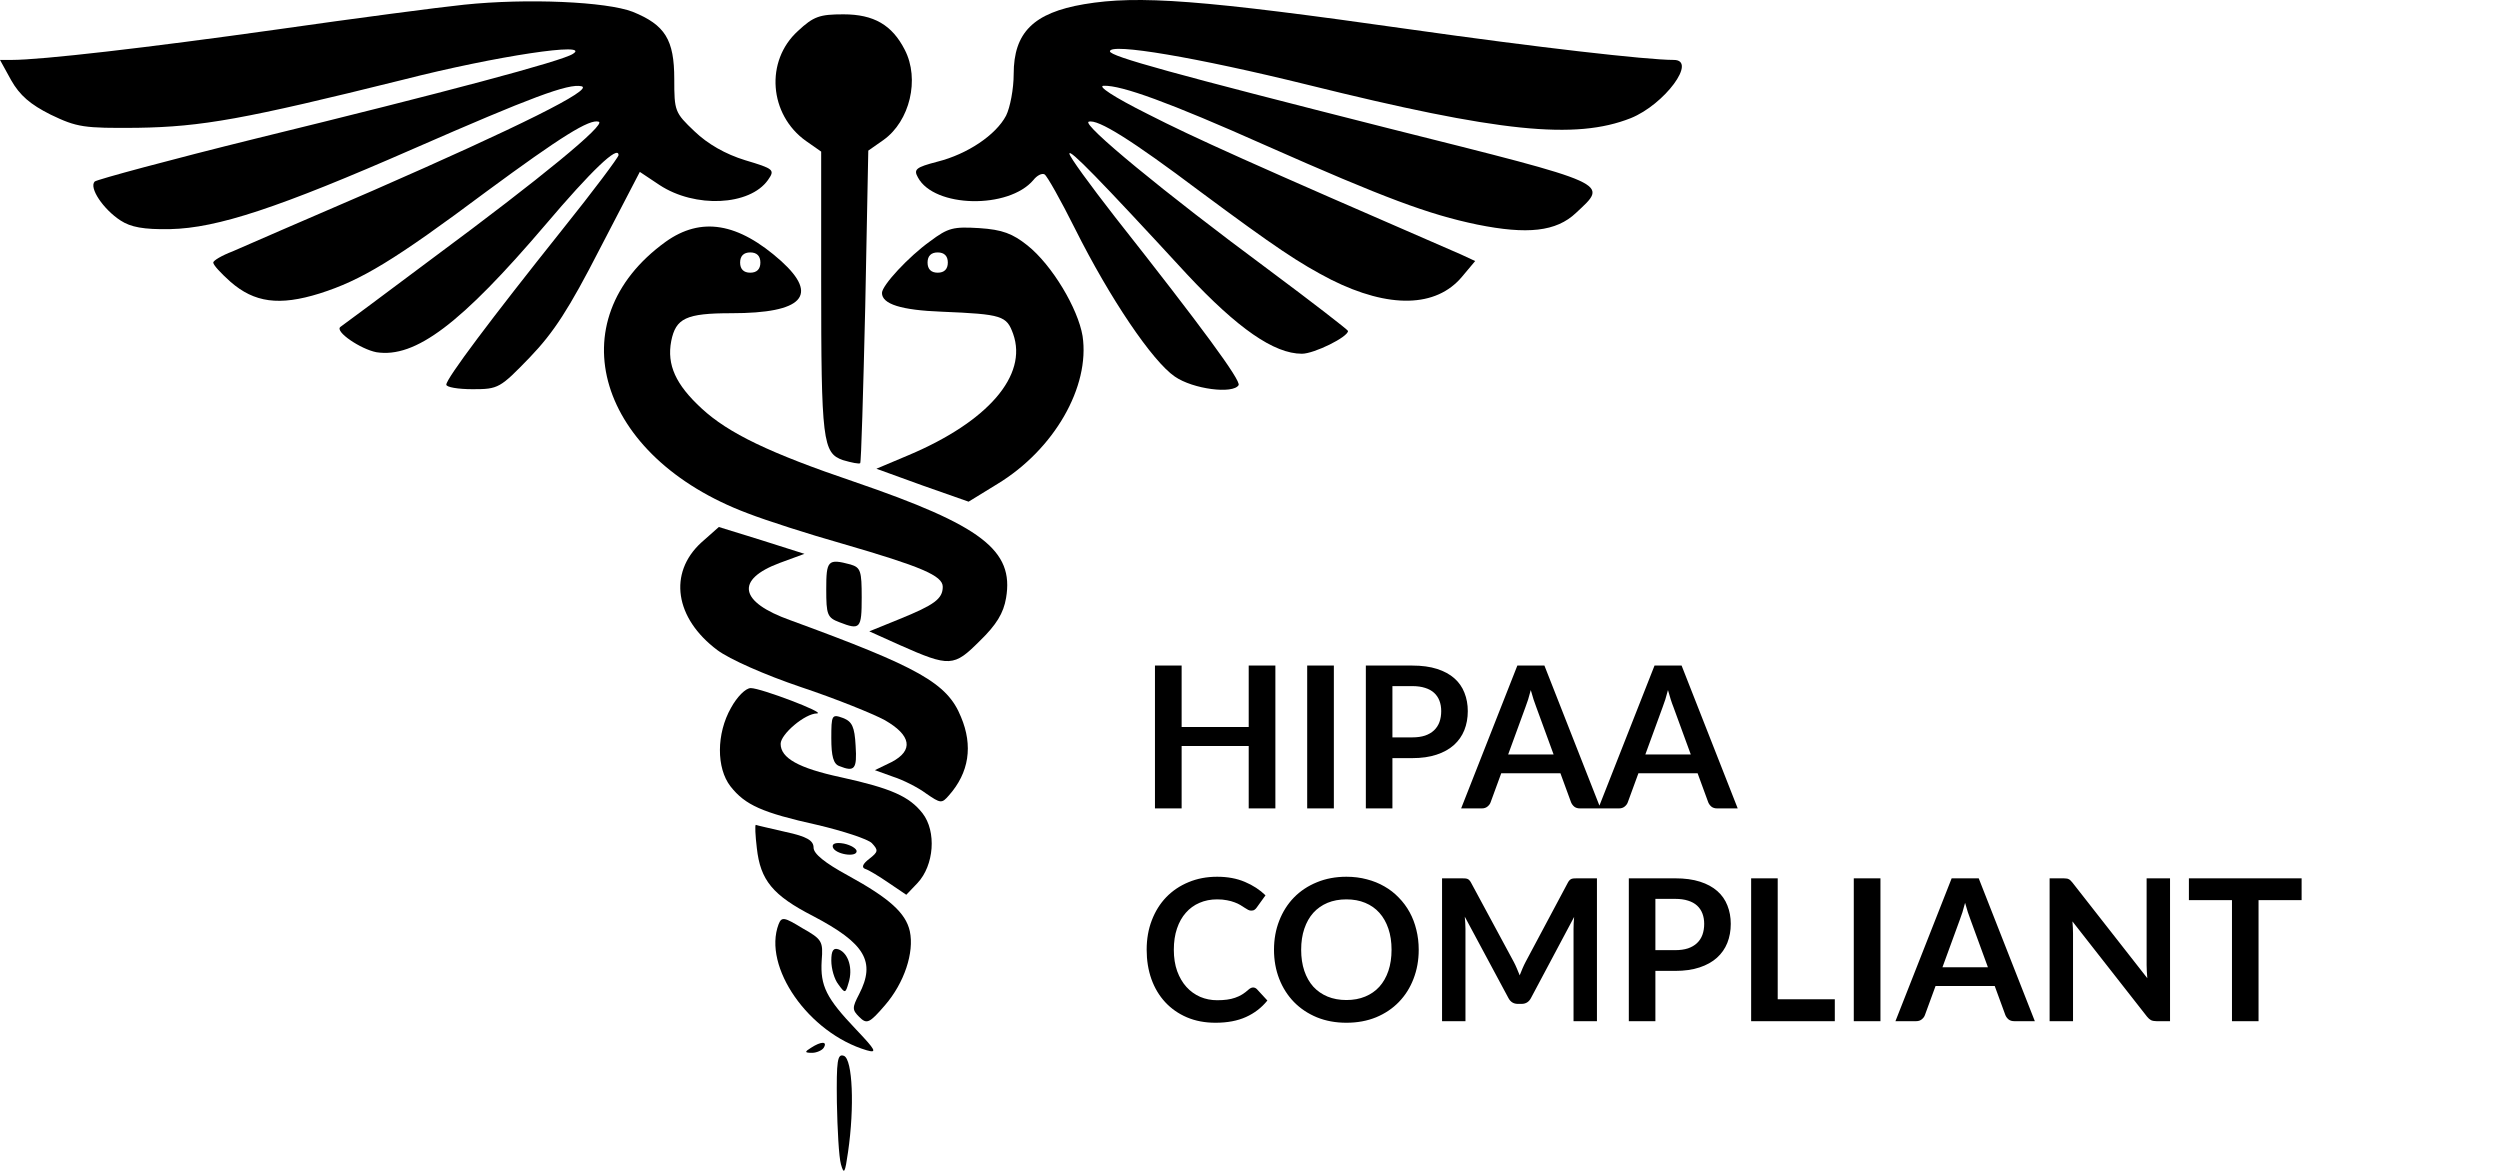 <svg width="658" height="309" viewBox="0 0 658 309" fill="none" xmlns="http://www.w3.org/2000/svg">
<g clip-path="url(#clip0_51_266)">
<path d="M122.133 1.238C115.6 1.905 93.333 4.838 72.8 7.772C38.667 12.572 10.933 15.772 3.067 15.772H0L2.933 21.105C5.2 25.105 8 27.505 13.333 30.172C20.267 33.505 22 33.772 36.133 33.639C53.2 33.372 64.267 31.372 106.133 20.972C130.667 14.705 155.867 10.972 150.8 14.172C148.133 16.038 117.067 24.305 67.467 36.438C44.8 42.038 25.6 47.239 24.933 47.772C23.333 49.372 27.2 55.105 31.733 58.038C34.4 59.772 37.733 60.438 44.8 60.305C57.2 60.038 73.333 54.705 108.933 39.105C139.733 25.639 149.6 21.905 153.067 22.705C156.4 23.505 136.533 33.372 98.133 50.172C80.533 57.772 63.867 64.972 61.2 66.172C58.4 67.239 56.133 68.572 56.133 69.105C56.133 69.772 58.133 71.905 60.667 74.172C66.933 79.638 73.467 80.572 84.133 77.239C95.067 73.772 103.733 68.572 128 50.438C147.733 35.905 155.2 31.238 157.6 32.038C159.6 32.705 142.4 46.839 114.133 67.772C100.933 77.638 89.867 85.905 89.6 86.038C88 87.239 94.933 91.905 99.067 92.705C109.333 94.305 121.333 85.239 143.6 59.105C155.6 44.972 162.8 38.038 162.8 40.839C162.8 41.372 156.133 50.305 148 60.438C129.067 84.172 117.467 99.638 117.467 101.238C117.467 101.905 120.533 102.438 124.4 102.438C131.2 102.438 131.6 102.172 139.467 94.038C145.733 87.505 149.733 81.372 157.867 65.505L168.4 45.239L173.6 48.705C182.933 54.839 197.333 54.172 202.133 47.372C204 44.705 203.733 44.438 196.133 42.172C190.933 40.572 186.267 37.905 182.8 34.572C177.6 29.639 177.467 29.238 177.467 20.838C177.467 10.438 175.067 6.572 166.533 3.105C159.6 0.438 138.8 -0.495 122.133 1.238Z" fill="#0090E0" style="fill:#0090E0;fill:color(display-p3 0 0.565 0.878);fill-opacity:1;"/>
<path d="M285.333 1.105C272 3.372 266.8 8.572 266.8 19.505C266.8 23.372 265.867 28.305 264.8 30.439C262.133 35.505 254.667 40.572 246.667 42.572C241.067 44.039 240.4 44.572 241.6 46.705C245.867 54.705 265.467 55.105 272 47.372C272.933 46.172 274.267 45.505 274.933 45.905C275.6 46.305 279.2 52.705 282.933 60.172C292.133 78.572 303.333 95.105 309.2 99.105C314 102.439 324.533 103.772 326 101.372C326.667 100.172 316.4 86.172 293.467 57.105C286.933 48.705 281.467 41.239 281.467 40.439C281.467 39.105 289.067 46.839 312.4 72.172C325.733 86.439 335.333 93.105 342.667 93.105C345.867 93.105 354.8 88.705 354.8 87.105C354.8 86.839 345.333 79.505 333.867 70.972C306.133 50.439 284.667 32.705 286.533 32.039C288.933 31.239 298 36.972 315.733 50.305C335.867 65.239 341.867 69.239 350.4 73.639C365.6 81.239 378 80.972 384.8 72.839L388.267 68.705L384.533 66.972C328.933 42.839 314.4 36.305 302.133 30.039C293.067 25.505 288.667 22.572 290.533 22.572C295.2 22.439 307.467 26.839 333.2 38.305C364.533 52.172 376 56.439 388.8 59.105C402 61.772 409.6 60.972 414.8 56.039C423.333 48.039 424.933 48.705 365.467 33.772C308.667 19.372 292.133 14.839 292.133 13.505C292.133 11.239 314.933 15.105 344.133 22.305C394.667 34.839 414.667 36.839 429.2 31.105C438.133 27.505 446.8 15.772 440.533 15.772C433.467 15.772 404.4 12.439 371.467 7.772C316.133 -0.095 299.6 -1.295 285.333 1.105Z" fill="#0090E0" style="fill:#0090E0;fill:color(display-p3 0 0.565 0.878);fill-opacity:1;"/>
<path d="M210 8.172C201.333 16.039 202.4 30.172 212.133 37.105L216.133 39.905V73.639C216.133 116.172 216.534 119.239 221.867 121.105C224.134 121.772 226.134 122.172 226.4 121.905C226.667 121.772 227.2 103.105 227.734 80.572L228.534 39.639L232.534 36.839C239.467 31.905 242.134 20.839 238.134 13.105C234.8 6.572 230 3.772 222 3.772C215.734 3.772 214.133 4.305 210 8.172Z" fill="#0090E0" style="fill:#0090E0;fill:color(display-p3 0 0.565 0.878);fill-opacity:1;"/>
<path d="M175.2 63.638C146.4 84.438 157.333 120.305 196.8 135.105C201.6 136.972 212.8 140.572 221.733 143.105C242.4 149.105 248.133 151.505 248.133 154.438C248.133 157.638 245.867 159.238 236.667 162.972L228.8 166.172L236.8 169.772C250 175.638 251.067 175.505 257.867 168.705C262.267 164.438 264.133 161.372 264.8 157.372C266.933 144.838 258.4 138.305 224.933 126.838C202.533 119.238 191.733 114.038 184.667 107.505C177.867 101.238 175.467 96.038 176.667 89.772C177.867 83.772 180.533 82.438 192.533 82.438C211.333 82.438 215.6 77.772 205.6 68.705C194.267 58.572 184.533 56.972 175.2 63.638ZM200.133 69.105C200.133 70.838 199.2 71.772 197.467 71.772C195.733 71.772 194.8 70.838 194.8 69.105C194.8 67.372 195.733 66.438 197.467 66.438C199.2 66.438 200.133 67.372 200.133 69.105Z" fill="#0090E0" style="fill:#0090E0;fill:color(display-p3 0 0.565 0.878);fill-opacity:1;"/>
<path d="M244.8 63.505C239.2 67.505 232.133 75.105 232.133 77.105C232.133 80.039 237.2 81.639 247.867 82.039C263.867 82.705 264.933 83.105 266.667 87.905C270.533 98.839 260 110.972 239.2 119.772L230.667 123.372L242.8 127.772L254.933 132.039L262.533 127.372C277.467 118.305 286.933 101.772 284.933 88.439C283.733 81.239 276.933 69.772 270.4 64.572C266.533 61.505 263.867 60.439 257.733 60.039C250.933 59.639 249.6 59.905 244.8 63.505ZM249.467 69.105C249.467 70.839 248.533 71.772 246.8 71.772C245.067 71.772 244.133 70.839 244.133 69.105C244.133 67.372 245.067 66.439 246.8 66.439C248.533 66.439 249.467 67.372 249.467 69.105Z" fill="#0090E0" style="fill:#0090E0;fill:color(display-p3 0 0.565 0.878);fill-opacity:1;"/>
<path d="M184.534 142.838C175.867 150.838 177.6 162.705 188.8 171.105C192 173.505 201.334 177.638 210.8 180.838C220 183.905 229.867 187.905 232.8 189.505C239.867 193.505 240.534 197.505 234.667 200.572L230.267 202.705L235.067 204.438C237.6 205.238 241.6 207.238 243.734 208.838C247.6 211.505 247.867 211.505 249.734 209.372C255.067 203.372 256.134 196.305 252.934 188.705C249.334 179.772 241.867 175.638 208 163.238C194.534 158.438 193.467 152.572 205.2 148.172L211.734 145.772L200.4 142.172L189.2 138.705L184.534 142.838Z" fill="#0090E0" style="fill:#0090E0;fill:color(display-p3 0 0.565 0.878);fill-opacity:1;"/>
<path d="M217.467 155.105C217.467 161.772 217.733 162.572 220.933 163.772C226.4 165.905 226.8 165.505 226.8 157.239C226.8 150.305 226.533 149.372 223.867 148.572C217.867 146.972 217.467 147.505 217.467 155.105Z" fill="#0090E0" style="fill:#0090E0;fill:color(display-p3 0 0.565 0.878);fill-opacity:1;"/>
<path d="M192.4 186.305C188.533 193.105 188.533 202.172 192.266 206.972C196.133 211.905 200.666 213.905 215.066 217.105C221.866 218.705 228.4 220.839 229.466 221.905C231.2 223.772 231.2 224.172 228.8 226.039C227.066 227.372 226.666 228.305 227.733 228.705C228.666 228.972 231.466 230.705 234 232.439L238.533 235.505L241.466 232.439C245.866 227.772 246.533 218.839 242.8 214.039C239.333 209.639 234.666 207.505 221.333 204.572C210.133 202.172 205.466 199.505 205.466 195.772C205.466 193.239 211.866 187.772 215.066 187.772C217.466 187.639 200.266 181.105 197.6 181.105C196.266 181.105 194 183.372 192.4 186.305Z" fill="#0090E0" style="fill:#0090E0;fill:color(display-p3 0 0.565 0.878);fill-opacity:1;"/>
<path d="M218.8 194.305C218.8 198.972 219.333 201.105 220.933 201.639C224.933 203.239 225.6 202.439 225.2 196.305C224.933 191.239 224.266 189.905 221.866 188.972C218.933 187.905 218.8 188.172 218.8 194.305Z" fill="#0090E0" style="fill:#0090E0;fill:color(display-p3 0 0.565 0.878);fill-opacity:1;"/>
<path d="M199.2 223.239C200.133 231.639 203.333 235.639 214 241.105C227.733 248.305 230.533 253.105 226.133 261.639C224.267 265.239 224.267 265.772 226.133 267.639C228.133 269.639 228.8 269.372 232.933 264.572C238 258.705 240.667 250.705 239.467 245.105C238.4 240.305 234.133 236.439 223.2 230.439C217.067 227.105 214.133 224.705 214.133 223.105C214.133 221.239 212.4 220.172 206.8 218.972C202.8 218.039 199.2 217.239 198.933 217.105C198.667 217.105 198.8 219.905 199.2 223.239Z" fill="#0090E0" style="fill:#0090E0;fill:color(display-p3 0 0.565 0.878);fill-opacity:1;"/>
<path d="M219.2 222.972C219.733 224.838 225.467 225.772 225.467 224.038C225.467 223.372 224 222.438 222.133 222.038C220 221.638 218.933 222.038 219.2 222.972Z" fill="#0090E0" style="fill:#0090E0;fill:color(display-p3 0 0.565 0.878);fill-opacity:1;"/>
<path d="M204.933 243.239C200.667 254.439 212.8 271.905 228.133 276.439C230.933 277.239 230.533 276.439 225.333 270.972C217.467 262.705 215.867 259.505 216.267 252.839C216.667 247.772 216.4 247.239 211.2 244.305C206.4 241.372 205.733 241.239 204.933 243.239Z" fill="#0090E0" style="fill:#0090E0;fill:color(display-p3 0 0.565 0.878);fill-opacity:1;"/>
<path d="M218.8 252.838C218.8 254.972 219.6 257.772 220.666 259.105C222.4 261.505 222.533 261.505 223.333 258.705C224.533 254.972 223.333 250.972 220.8 249.905C219.333 249.372 218.8 250.172 218.8 252.838Z" fill="#0090E0" style="fill:#0090E0;fill:color(display-p3 0 0.565 0.878);fill-opacity:1;"/>
<path d="M213.467 275.772C211.733 276.839 211.733 277.105 213.733 277.105C214.933 277.105 216.4 276.439 216.8 275.772C217.867 274.039 216.133 274.039 213.467 275.772Z" fill="#0090E0" style="fill:#0090E0;fill:color(display-p3 0 0.565 0.878);fill-opacity:1;"/>
<path d="M220.267 290.172C220.4 297.239 220.8 304.572 221.334 306.439C222.134 309.239 222.4 308.839 223.2 303.239C224.934 291.372 224.4 278.839 222.134 277.905C220.4 277.239 220.134 279.105 220.267 290.172Z" fill="#0090E0" style="fill:#0090E0;fill:color(display-p3 0 0.565 0.878);fill-opacity:1;"/>
<path d="M335.68 175.176V212.772H328.66V196.34H311.006V212.772H303.986V175.176H311.006V191.348H328.66V175.176H335.68ZM351.072 212.772H344.052V175.176H351.072V212.772ZM371.71 194.078C372.992 194.078 374.11 193.922 375.064 193.61C376.017 193.281 376.806 192.821 377.43 192.232C378.071 191.625 378.548 190.897 378.86 190.048C379.172 189.181 379.328 188.219 379.328 187.162C379.328 186.157 379.172 185.247 378.86 184.432C378.548 183.617 378.08 182.924 377.456 182.352C376.832 181.78 376.043 181.347 375.09 181.052C374.136 180.74 373.01 180.584 371.71 180.584H366.484V194.078H371.71ZM371.71 175.176C374.223 175.176 376.398 175.471 378.236 176.06C380.073 176.649 381.59 177.473 382.786 178.53C383.982 179.587 384.866 180.853 385.438 182.326C386.027 183.799 386.322 185.411 386.322 187.162C386.322 188.982 386.018 190.655 385.412 192.18C384.805 193.688 383.895 194.988 382.682 196.08C381.468 197.172 379.943 198.021 378.106 198.628C376.286 199.235 374.154 199.538 371.71 199.538H366.484V212.772H359.49V175.176H371.71ZM408.908 198.576L404.332 186.07C404.107 185.515 403.873 184.857 403.63 184.094C403.388 183.331 403.145 182.508 402.902 181.624C402.677 182.508 402.443 183.34 402.2 184.12C401.958 184.883 401.724 185.55 401.498 186.122L396.948 198.576H408.908ZM421.258 212.772H415.85C415.244 212.772 414.75 212.625 414.368 212.33C413.987 212.018 413.701 211.637 413.51 211.186L410.702 203.516H395.128L392.32 211.186C392.182 211.585 391.913 211.949 391.514 212.278C391.116 212.607 390.622 212.772 390.032 212.772H384.572L399.366 175.176H406.49L421.258 212.772ZM445.014 198.576L440.438 186.07C440.213 185.515 439.979 184.857 439.736 184.094C439.493 183.331 439.251 182.508 439.008 181.624C438.783 182.508 438.549 183.34 438.306 184.12C438.063 184.883 437.829 185.55 437.604 186.122L433.054 198.576H445.014ZM457.364 212.772H451.956C451.349 212.772 450.855 212.625 450.474 212.33C450.093 212.018 449.807 211.637 449.616 211.186L446.808 203.516H431.234L428.426 211.186C428.287 211.585 428.019 211.949 427.62 212.278C427.221 212.607 426.727 212.772 426.138 212.772H420.678L435.472 175.176H442.596L457.364 212.772ZM329.804 259.906C330.185 259.906 330.523 260.053 330.818 260.348L333.574 263.338C332.048 265.227 330.168 266.675 327.932 267.68C325.713 268.685 323.044 269.188 319.924 269.188C317.133 269.188 314.62 268.711 312.384 267.758C310.165 266.805 308.267 265.479 306.69 263.78C305.112 262.081 303.899 260.053 303.05 257.696C302.218 255.339 301.802 252.765 301.802 249.974C301.802 247.149 302.252 244.566 303.154 242.226C304.055 239.869 305.32 237.841 306.95 236.142C308.596 234.443 310.555 233.126 312.826 232.19C315.096 231.237 317.61 230.76 320.366 230.76C323.104 230.76 325.531 231.211 327.646 232.112C329.778 233.013 331.589 234.192 333.08 235.648L330.74 238.898C330.601 239.106 330.419 239.288 330.194 239.444C329.986 239.6 329.691 239.678 329.31 239.678C329.05 239.678 328.781 239.609 328.504 239.47C328.226 239.314 327.923 239.132 327.594 238.924C327.264 238.699 326.883 238.456 326.45 238.196C326.016 237.936 325.514 237.702 324.942 237.494C324.37 237.269 323.702 237.087 322.94 236.948C322.194 236.792 321.328 236.714 320.34 236.714C318.658 236.714 317.116 237.017 315.712 237.624C314.325 238.213 313.129 239.08 312.124 240.224C311.118 241.351 310.338 242.737 309.784 244.384C309.229 246.013 308.952 247.877 308.952 249.974C308.952 252.089 309.246 253.969 309.836 255.616C310.442 257.263 311.257 258.649 312.28 259.776C313.302 260.903 314.507 261.769 315.894 262.376C317.28 262.965 318.771 263.26 320.366 263.26C321.319 263.26 322.177 263.208 322.94 263.104C323.72 263 324.43 262.835 325.072 262.61C325.73 262.385 326.346 262.099 326.918 261.752C327.507 261.388 328.088 260.946 328.66 260.426C328.833 260.27 329.015 260.149 329.206 260.062C329.396 259.958 329.596 259.906 329.804 259.906ZM373.406 249.974C373.406 252.73 372.947 255.287 372.028 257.644C371.127 259.984 369.844 262.012 368.18 263.728C366.516 265.444 364.514 266.787 362.174 267.758C359.834 268.711 357.234 269.188 354.374 269.188C351.532 269.188 348.94 268.711 346.6 267.758C344.26 266.787 342.25 265.444 340.568 263.728C338.904 262.012 337.613 259.984 336.694 257.644C335.776 255.287 335.316 252.73 335.316 249.974C335.316 247.218 335.776 244.67 336.694 242.33C337.613 239.973 338.904 237.936 340.568 236.22C342.25 234.504 344.26 233.169 346.6 232.216C348.94 231.245 351.532 230.76 354.374 230.76C356.281 230.76 358.075 230.985 359.756 231.436C361.438 231.869 362.98 232.493 364.384 233.308C365.788 234.105 367.045 235.085 368.154 236.246C369.281 237.39 370.234 238.673 371.014 240.094C371.794 241.515 372.384 243.058 372.782 244.722C373.198 246.386 373.406 248.137 373.406 249.974ZM366.256 249.974C366.256 247.911 365.979 246.065 365.424 244.436C364.87 242.789 364.081 241.394 363.058 240.25C362.036 239.106 360.788 238.231 359.314 237.624C357.858 237.017 356.212 236.714 354.374 236.714C352.537 236.714 350.882 237.017 349.408 237.624C347.952 238.231 346.704 239.106 345.664 240.25C344.642 241.394 343.853 242.789 343.298 244.436C342.744 246.065 342.466 247.911 342.466 249.974C342.466 252.037 342.744 253.891 343.298 255.538C343.853 257.167 344.642 258.554 345.664 259.698C346.704 260.825 347.952 261.691 349.408 262.298C350.882 262.905 352.537 263.208 354.374 263.208C356.212 263.208 357.858 262.905 359.314 262.298C360.788 261.691 362.036 260.825 363.058 259.698C364.081 258.554 364.87 257.167 365.424 255.538C365.979 253.891 366.256 252.037 366.256 249.974ZM420.316 231.176V268.772H414.154V244.488C414.154 243.517 414.206 242.469 414.31 241.342L402.948 262.688C402.411 263.711 401.588 264.222 400.478 264.222H399.49C398.381 264.222 397.558 263.711 397.02 262.688L385.528 241.264C385.58 241.836 385.624 242.399 385.658 242.954C385.693 243.509 385.71 244.02 385.71 244.488V268.772H379.548V231.176H384.826C385.138 231.176 385.407 231.185 385.632 231.202C385.858 231.219 386.057 231.263 386.23 231.332C386.421 231.401 386.586 231.514 386.724 231.67C386.88 231.826 387.028 232.034 387.166 232.294L398.424 253.172C398.719 253.727 398.988 254.299 399.23 254.888C399.49 255.477 399.742 256.084 399.984 256.708C400.227 256.067 400.478 255.451 400.738 254.862C400.998 254.255 401.276 253.675 401.57 253.12L412.672 232.294C412.811 232.034 412.958 231.826 413.114 231.67C413.27 231.514 413.435 231.401 413.608 231.332C413.799 231.263 414.007 231.219 414.232 231.202C414.458 231.185 414.726 231.176 415.038 231.176H420.316ZM440.925 250.078C442.207 250.078 443.325 249.922 444.279 249.61C445.232 249.281 446.021 248.821 446.645 248.232C447.286 247.625 447.763 246.897 448.075 246.048C448.387 245.181 448.543 244.219 448.543 243.162C448.543 242.157 448.387 241.247 448.075 240.432C447.763 239.617 447.295 238.924 446.671 238.352C446.047 237.78 445.258 237.347 444.305 237.052C443.351 236.74 442.225 236.584 440.925 236.584H435.699V250.078H440.925ZM440.925 231.176C443.438 231.176 445.613 231.471 447.451 232.06C449.288 232.649 450.805 233.473 452.001 234.53C453.197 235.587 454.081 236.853 454.653 238.326C455.242 239.799 455.537 241.411 455.537 243.162C455.537 244.982 455.233 246.655 454.627 248.18C454.02 249.688 453.11 250.988 451.897 252.08C450.683 253.172 449.158 254.021 447.321 254.628C445.501 255.235 443.369 255.538 440.925 255.538H435.699V268.772H428.705V231.176H440.925ZM482.922 263V268.772H460.9V231.176H467.894V263H482.922ZM494.935 268.772H487.915V231.176H494.935V268.772ZM523.217 254.576L518.641 242.07C518.416 241.515 518.182 240.857 517.939 240.094C517.696 239.331 517.454 238.508 517.211 237.624C516.986 238.508 516.752 239.34 516.509 240.12C516.266 240.883 516.032 241.55 515.807 242.122L511.257 254.576H523.217ZM535.567 268.772H530.159C529.552 268.772 529.058 268.625 528.677 268.33C528.296 268.018 528.01 267.637 527.819 267.186L525.011 259.516H509.437L506.629 267.186C506.49 267.585 506.222 267.949 505.823 268.278C505.424 268.607 504.93 268.772 504.341 268.772H498.881L513.675 231.176H520.799L535.567 268.772ZM571.152 231.176V268.772H567.564C567.01 268.772 566.542 268.685 566.16 268.512C565.796 268.321 565.441 268.009 565.094 267.576L545.464 242.512C545.568 243.656 545.62 244.713 545.62 245.684V268.772H539.458V231.176H543.124C543.419 231.176 543.67 231.193 543.878 231.228C544.104 231.245 544.294 231.297 544.45 231.384C544.624 231.453 544.788 231.566 544.944 231.722C545.1 231.861 545.274 232.051 545.464 232.294L565.172 257.462C565.12 256.855 565.077 256.257 565.042 255.668C565.008 255.079 564.99 254.533 564.99 254.03V231.176H571.152ZM605.785 236.922H594.449V268.772H587.455V236.922H576.119V231.176H605.785V236.922Z" fill="#0090E0" style="fill:#0090E0;fill:color(display-p3 0 0.565 0.878);fill-opacity:1;"/>
</g>
<defs>
<clipPath id="clip0_51_266">
<rect width="657.8" height="309" fill="white" style="fill:white;fill-opacity:1;"/>
</clipPath>
</defs>
</svg>
